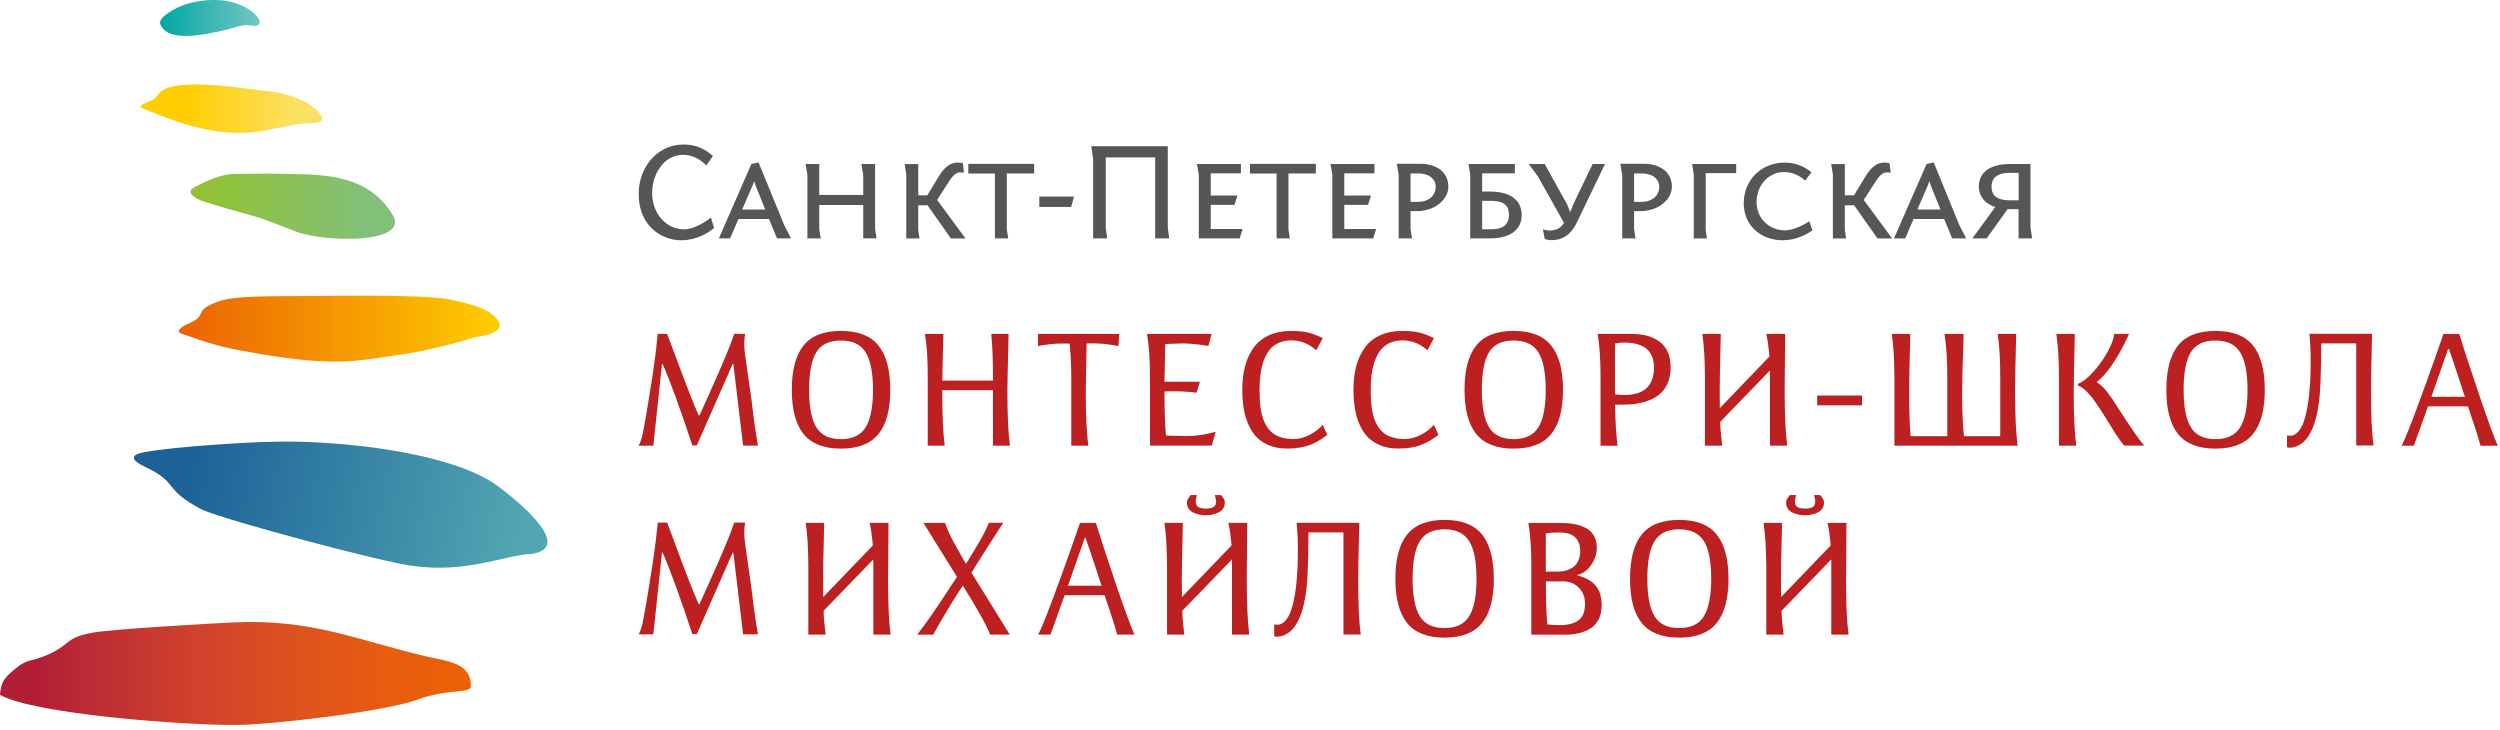 <?xml version="1.0" encoding="UTF-8"?> <svg xmlns="http://www.w3.org/2000/svg" width="274" height="80" viewBox="0 0 274 80" fill="none"> <path fill-rule="evenodd" clip-rule="evenodd" d="M0 76.156C3.724 78.276 20.428 79.517 26.006 79.456C29.776 79.417 42.207 77.991 45.73 76.688C49.114 75.431 51.463 76.055 51.602 75.254C51.695 72.686 49.176 72.501 46.812 71.961C39.202 70.211 34.335 67.813 25.596 68.214C23.588 68.306 11.411 68.985 9.889 69.394C9.534 69.486 8.306 69.617 7.286 70.496C6.274 71.367 4.813 72.046 3.446 72.354C2.38 72.593 1.715 73.272 1.468 73.472C0.541 74.228 0.093 74.729 0 76.156Z" fill="url(#paint0_linear)"></path> <path fill-rule="evenodd" clip-rule="evenodd" d="M22.151 55.862C25.187 57.157 41.945 61.614 45.136 62.007C51.131 62.87 55.172 60.858 58.409 60.688C63.215 59.833 55.72 54.111 54.469 53.209C49.238 49.431 36.444 48.167 29.514 48.429C27.76 48.429 19.068 48.938 15.761 49.57C14.185 49.871 14.378 50.449 15.893 51.166C19.74 52.986 17.669 53.495 22.151 55.862Z" fill="url(#paint1_linear)"></path> <path fill-rule="evenodd" clip-rule="evenodd" d="M20.52 35.537C19.91 35.799 19.176 36.316 19.918 36.578C22.892 37.634 24.298 38.035 26.523 38.444C29.428 38.983 33.33 39.623 36.591 39.631C39.751 39.647 42.331 39.053 45.491 38.613C45.985 38.544 49.825 37.703 51.942 36.979C52.923 36.801 56.323 36.416 53.943 34.457C52.831 33.54 50.358 33.062 49.439 32.854C47.731 32.422 41.551 32.352 34.821 32.437C29.459 32.499 25.666 32.345 23.75 33.108C20.945 34.203 23.047 34.442 20.52 35.537Z" fill="url(#paint2_linear)"></path> <path fill-rule="evenodd" clip-rule="evenodd" d="M21.262 20.54C20.66 20.872 20.675 21.404 22.05 21.982C23.704 22.568 26.593 23.323 27.86 23.694C29.413 24.164 30.835 24.765 32.403 25.367C35.54 26.585 44.943 26.739 43.05 23.578C40.121 18.682 34.566 19.16 30.209 19.036C28.934 18.998 26.825 19.09 26.006 19.052C24.02 18.998 22.035 20.17 21.262 20.54Z" fill="url(#paint3_linear)"></path> <path fill-rule="evenodd" clip-rule="evenodd" d="M15.97 12.02C20.575 13.894 23.85 14.826 27.644 14.495C29.444 14.341 30.889 13.816 33.199 13.547C34.087 13.439 35.733 13.662 35.223 12.691C34.18 10.979 30.858 10.023 28.957 9.961C27.721 9.861 19.091 8.28 17.453 10.208C16.874 10.771 17.484 10.632 15.792 11.372C15.097 11.681 15.46 11.819 15.97 12.02Z" fill="url(#paint4_linear)"></path> <path fill-rule="evenodd" clip-rule="evenodd" d="M17.53 2.49C18.133 4.749 22.313 3.847 24.893 3.238C25.766 3.03 26.578 2.636 27.489 2.798C29.792 3.222 27.767 0.146 23.843 0.007C22.568 -0.039 21.355 0.146 20.265 0.5C19.493 0.763 17.608 1.672 17.53 2.49Z" fill="url(#paint5_linear)"></path> <path fill-rule="evenodd" clip-rule="evenodd" d="M199.166 44.423V43.348H204.079V44.423H199.166ZM89.475 38.594C88.946 39.446 88.677 40.827 88.677 42.718C88.677 44.609 88.946 45.99 89.475 46.843C90.005 47.695 90.906 48.131 92.169 48.131C93.432 48.131 94.332 47.695 94.871 46.843C95.41 45.981 95.679 44.609 95.679 42.727C95.679 40.846 95.41 39.474 94.871 38.612C94.342 37.75 93.441 37.324 92.169 37.324C90.906 37.315 90.005 37.741 89.475 38.594ZM101.372 36.601H103.397C103.322 39.038 103.285 40.744 103.276 41.717H108.83V41.207C108.83 39.437 108.765 37.908 108.644 36.601H110.539C110.446 40.253 110.409 42.357 110.409 42.922C110.409 45.434 110.502 47.408 110.687 48.844H108.83V42.755H103.267C103.267 45.462 103.36 47.491 103.545 48.844H101.679V41.319C101.688 39.437 101.586 37.871 101.372 36.601ZM113.761 37.926V36.601H122.658L122.584 37.936C121.637 37.741 120.745 37.639 119.9 37.639H119.092C119.027 40.985 118.999 42.746 118.999 42.922C118.999 45.434 119.092 47.408 119.278 48.844H117.411V41.328C117.411 40.104 117.346 38.872 117.235 37.648H116.38C115.712 37.639 114.829 37.732 113.761 37.926ZM125.714 36.601H132.791L132.447 37.908C131.296 37.732 130.348 37.639 129.605 37.639C129.327 37.639 129.002 37.648 128.63 37.667C128.259 37.685 127.952 37.695 127.711 37.704C127.664 39.585 127.636 40.966 127.627 41.838H131.509L131.147 43.042C130.432 42.941 129.568 42.885 128.556 42.885C128.398 42.885 128.231 42.885 128.036 42.894C127.841 42.904 127.711 42.904 127.627 42.904C127.627 44.915 127.683 46.527 127.785 47.732C128.11 47.742 128.519 47.751 129.002 47.769C129.485 47.788 129.865 47.797 130.135 47.797C131.036 47.797 132.066 47.64 133.237 47.325L132.819 48.835H126.039V41.309C126.039 39.437 125.928 37.871 125.714 36.601ZM136.153 42.727C136.153 41.754 136.255 40.864 136.469 40.086C136.682 39.307 137.007 38.631 137.434 38.056C137.862 37.481 138.419 37.046 139.115 36.731C139.803 36.425 140.611 36.267 141.521 36.267C142.273 36.267 142.895 36.332 143.388 36.453C143.87 36.573 144.4 36.777 144.976 37.064L144.261 38.39C143.453 37.667 142.542 37.305 141.521 37.305C141.094 37.305 140.713 37.37 140.369 37.491C140.026 37.611 139.738 37.778 139.505 37.982C139.264 38.186 139.06 38.436 138.874 38.742C138.697 39.038 138.558 39.344 138.456 39.65C138.354 39.956 138.27 40.299 138.205 40.679C138.14 41.05 138.094 41.402 138.075 41.717C138.057 42.032 138.047 42.366 138.047 42.718C138.047 43.144 138.057 43.524 138.075 43.858C138.094 44.192 138.131 44.553 138.196 44.943C138.261 45.332 138.345 45.675 138.456 45.962C138.558 46.249 138.707 46.537 138.892 46.824C139.078 47.102 139.301 47.334 139.552 47.519C139.803 47.705 140.118 47.844 140.49 47.955C140.861 48.066 141.279 48.122 141.744 48.122C142.347 48.122 142.951 47.964 143.536 47.658C144.13 47.352 144.604 46.982 144.976 46.555L145.468 47.667C144.827 48.168 144.177 48.539 143.499 48.789C142.821 49.039 142.013 49.16 141.075 49.16C140.369 49.16 139.738 49.058 139.18 48.844C138.623 48.631 138.159 48.335 137.778 47.964C137.397 47.584 137.091 47.13 136.849 46.583C136.599 46.045 136.422 45.452 136.32 44.813C136.209 44.182 136.153 43.487 136.153 42.727ZM148.338 42.727C148.338 41.754 148.44 40.864 148.653 40.086C148.867 39.307 149.192 38.631 149.619 38.056C150.046 37.481 150.604 37.046 151.3 36.731C151.987 36.425 152.795 36.267 153.706 36.267C154.458 36.267 155.08 36.332 155.572 36.453C156.055 36.573 156.585 36.777 157.16 37.064L156.445 38.39C155.637 37.667 154.727 37.305 153.706 37.305C153.278 37.305 152.898 37.37 152.554 37.491C152.21 37.611 151.922 37.778 151.69 37.982C151.449 38.186 151.244 38.436 151.059 38.742C150.882 39.038 150.743 39.344 150.641 39.65C150.539 39.956 150.455 40.299 150.39 40.679C150.325 41.05 150.279 41.402 150.26 41.717C150.241 42.032 150.232 42.366 150.232 42.718C150.232 43.144 150.241 43.524 150.26 43.858C150.279 44.192 150.316 44.553 150.381 44.943C150.446 45.332 150.529 45.675 150.641 45.962C150.743 46.249 150.892 46.537 151.077 46.824C151.263 47.102 151.486 47.334 151.737 47.519C151.987 47.705 152.303 47.844 152.675 47.955C153.046 48.066 153.464 48.122 153.928 48.122C154.532 48.122 155.136 47.964 155.721 47.658C156.315 47.352 156.789 46.982 157.16 46.555L157.653 47.667C157.012 48.168 156.362 48.539 155.684 48.789C155.006 49.039 154.198 49.16 153.26 49.16C152.554 49.16 151.922 49.058 151.365 48.844C150.808 48.631 150.344 48.335 149.963 47.964C149.582 47.584 149.276 47.13 149.034 46.583C148.783 46.045 148.607 45.452 148.505 44.813C148.393 44.182 148.338 43.487 148.338 42.727ZM163.206 38.594C162.677 39.446 162.408 40.827 162.408 42.718C162.408 44.609 162.677 45.99 163.206 46.843C163.736 47.695 164.637 48.131 165.9 48.131C167.163 48.131 168.064 47.695 168.602 46.843C169.141 45.981 169.41 44.609 169.41 42.727C169.41 40.846 169.141 39.474 168.602 38.612C168.073 37.75 167.172 37.324 165.9 37.324C164.637 37.315 163.736 37.741 163.206 38.594ZM161.795 47.566C160.94 46.5 160.513 44.878 160.513 42.718C160.513 40.559 160.94 38.937 161.795 37.871C162.649 36.805 164.014 36.267 165.9 36.267C167.785 36.267 169.15 36.805 170.014 37.871C170.868 38.937 171.305 40.559 171.305 42.718C171.305 44.887 170.878 46.5 170.014 47.566C169.15 48.631 167.785 49.169 165.9 49.169C164.024 49.169 162.649 48.631 161.795 47.566ZM176.998 43.209C177.267 43.265 177.611 43.293 178.01 43.293C180.183 43.293 181.27 42.292 181.27 40.299C181.27 39.372 181.001 38.677 180.453 38.223C179.905 37.769 179.078 37.546 177.964 37.546C177.602 37.546 177.286 37.583 176.998 37.648V43.209ZM175.103 36.601H178.874C180.165 36.601 181.186 36.898 181.957 37.5C182.719 38.102 183.1 39.029 183.1 40.281C183.1 40.892 183.007 41.43 182.821 41.893C182.635 42.366 182.384 42.755 182.059 43.061C181.744 43.367 181.354 43.617 180.899 43.812C180.443 44.006 179.961 44.145 179.459 44.229C178.958 44.312 178.419 44.349 177.824 44.349H177.007C177.035 46.11 177.128 47.612 177.286 48.854H175.419V41.328C175.419 39.437 175.317 37.871 175.103 36.601ZM186.573 36.601H188.598C188.514 39.891 188.477 41.995 188.477 42.922C188.477 43.71 188.486 44.312 188.495 44.729L193.928 39.076C193.854 38.167 193.743 37.342 193.585 36.601H195.647C195.619 40.132 195.6 42.236 195.6 42.922C195.6 45.489 195.693 47.464 195.879 48.844H193.984V41.337V40.605L188.533 46.24C188.542 46.861 188.616 47.732 188.756 48.844H186.861V41.337C186.852 39.391 186.759 37.806 186.573 36.601ZM207.339 36.601H209.364C209.28 39.891 209.243 41.995 209.243 42.922C209.243 44.989 209.299 46.62 209.401 47.806H213.422V41.337C213.422 39.428 213.32 37.852 213.116 36.601H215.215C215.103 39.891 215.048 41.995 215.048 42.922C215.048 44.989 215.113 46.62 215.252 47.806H219.227V41.337C219.227 39.428 219.134 37.852 218.948 36.601H220.973C220.889 39.891 220.852 41.995 220.852 42.922C220.852 45.489 220.945 47.464 221.131 48.844H207.627V41.337C207.618 39.391 207.525 37.806 207.339 36.601ZM229.173 43.432C228.653 42.792 228.17 42.394 227.734 42.245V42.06C228.217 41.893 228.774 41.476 229.387 40.8C230 40.132 230.529 39.391 230.975 38.594C231.421 37.797 231.662 37.129 231.718 36.592H233.343C233.093 37.175 232.795 37.778 232.443 38.417C231.486 40.123 230.613 41.263 229.824 41.838V41.893C230.046 42.041 230.251 42.199 230.427 42.375C230.613 42.551 230.808 42.774 231.022 43.061C231.235 43.339 231.412 43.599 231.56 43.812C231.709 44.034 231.932 44.386 232.248 44.878C232.563 45.369 232.833 45.786 233.056 46.12C233.938 47.445 234.588 48.353 235.006 48.835H232.814C232.638 48.659 232.331 48.233 231.867 47.547C231.727 47.325 231.495 46.963 231.189 46.453C230.882 45.944 230.65 45.573 230.483 45.322C229.898 44.414 229.471 43.784 229.173 43.432ZM225.375 36.601H227.4C227.316 39.891 227.279 41.995 227.279 42.922C227.279 45.526 227.372 47.51 227.557 48.844H225.663V41.337C225.654 39.391 225.561 37.806 225.375 36.601ZM240.123 38.594C239.594 39.446 239.324 40.827 239.324 42.718C239.324 44.609 239.594 45.99 240.123 46.843C240.652 47.695 241.553 48.131 242.816 48.131C244.079 48.131 244.98 47.695 245.519 46.843C246.058 45.981 246.327 44.609 246.327 42.727C246.327 40.846 246.058 39.474 245.519 38.612C244.99 37.75 244.089 37.324 242.816 37.324C241.544 37.315 240.652 37.741 240.123 38.594ZM238.711 47.566C237.857 46.5 237.43 44.878 237.43 42.718C237.43 40.559 237.857 38.937 238.711 37.871C239.566 36.805 240.931 36.267 242.816 36.267C244.702 36.267 246.067 36.805 246.931 37.871C247.785 38.937 248.221 40.559 248.221 42.718C248.221 44.887 247.794 46.5 246.931 47.566C246.067 48.631 244.702 49.169 242.816 49.169C240.931 49.169 239.566 48.631 238.711 47.566ZM250.655 49.021V47.732C250.701 47.732 250.775 47.732 250.887 47.742C250.998 47.751 251.082 47.751 251.147 47.751C251.416 47.705 251.667 47.556 251.89 47.297C252.113 47.037 252.299 46.731 252.438 46.361C252.577 45.999 252.707 45.554 252.809 45.026C252.921 44.507 252.995 44.016 253.051 43.543C253.107 43.08 253.144 42.56 253.181 41.986C253.218 41.411 253.237 40.948 253.237 40.586C253.246 40.225 253.246 39.836 253.246 39.428C253.246 38.51 253.199 37.556 253.116 36.582H259.979C259.896 39.882 259.858 41.986 259.858 42.904C259.858 45.471 259.951 47.445 260.137 48.826H258.242V37.639H254.407L254.388 39.446C254.36 41.365 254.305 42.783 254.202 43.719C253.822 47.084 252.791 48.863 251.101 49.067C251.017 49.076 250.961 49.076 250.933 49.067C250.906 49.067 250.859 49.058 250.813 49.048C250.748 49.039 250.701 49.03 250.655 49.021ZM266.48 43.487H270.149C270.093 43.321 269.935 42.839 269.675 42.041C269.415 41.244 269.164 40.503 268.941 39.817C268.709 39.131 268.533 38.603 268.393 38.241H268.319L266.48 43.487ZM263.22 48.844C263.527 48.27 264.056 46.963 264.818 44.924C265.579 42.885 266.267 40.985 266.879 39.242L267.799 36.61H269.545C269.944 37.954 270.65 40.114 271.653 43.08C272.656 46.055 273.362 47.983 273.761 48.854H271.867C271.607 47.908 271.152 46.472 270.483 44.535H266.109L264.558 48.854H263.22V48.844ZM71.56 40.92C71.802 39.242 71.978 37.797 72.09 36.592H73.121C73.316 37.092 73.668 38.047 74.189 39.446C74.709 40.855 75.154 42.032 75.526 42.978C75.897 43.932 76.241 44.776 76.575 45.517H76.668C76.835 45.146 77.16 44.433 77.634 43.376C78.108 42.319 78.479 41.495 78.749 40.874C79.018 40.262 79.324 39.53 79.668 38.705C80.012 37.871 80.281 37.166 80.467 36.592H81.665C81.544 37.315 81.544 38.056 81.655 38.825C81.767 39.595 81.897 40.54 82.055 41.661C82.213 42.783 82.315 43.524 82.371 43.886C82.631 46.083 82.863 47.732 83.076 48.835H81.442C81.377 48.288 81.293 47.603 81.2 46.778C81.098 45.953 81.015 45.267 80.95 44.72C80.885 44.182 80.782 43.311 80.643 42.125C80.504 40.938 80.411 40.197 80.374 39.901H80.299C79.38 41.967 78.071 44.952 76.362 48.835L75.879 48.817C74.56 44.803 73.473 41.828 72.628 39.901L72.554 39.891L71.607 48.844L70 48.854C70.242 48.363 70.39 47.844 70.492 47.287C70.901 45.184 71.207 43.024 71.56 40.92ZM88.064 47.566C87.209 46.5 86.782 44.878 86.782 42.718C86.782 40.559 87.209 38.937 88.064 37.871C88.918 36.805 90.283 36.267 92.169 36.267C94.054 36.267 95.419 36.805 96.283 37.871C97.137 38.937 97.574 40.559 97.574 42.718C97.574 44.887 97.147 46.5 96.283 47.566C95.419 48.631 94.054 49.169 92.169 49.169C90.293 49.169 88.927 48.631 88.064 47.566Z" fill="#BC2021"></path> <path d="M216.877 20.437C216.877 20.761 216.942 21.058 217.063 21.354C217.193 21.642 217.388 21.91 217.648 22.133C217.917 22.364 218.252 22.55 218.679 22.689L216.171 26.128H217.741L220.035 22.921H221.233V26.128H222.728L222.542 24.978V17.971H220.369C219.719 17.971 219.171 18.045 218.725 18.175C218.28 18.305 217.917 18.49 217.648 18.722C217.379 18.954 217.174 19.213 217.054 19.51C216.942 19.806 216.877 20.112 216.877 20.437ZM221.233 21.957H220.434C219.979 21.957 219.589 21.92 219.273 21.827C218.948 21.734 218.697 21.586 218.53 21.363C218.363 21.141 218.27 20.835 218.27 20.437C218.27 20.159 218.335 19.908 218.456 19.686C218.586 19.463 218.79 19.278 219.078 19.148C219.366 19.019 219.738 18.944 220.211 18.944H221.242V21.957H221.233ZM211.296 20.307L211.463 19.843L211.602 20.307L212.679 22.967H210.144L211.296 20.307ZM207.581 26.128H208.816L209.726 24.005H213.079L213.952 26.128H215.493L214.75 24.682L211.936 17.804L211.156 17.971L207.581 26.128ZM202.194 21.419V17.98H200.699L200.885 19.13V26.137H202.333L202.194 25.201V22.494H203.206L205.779 26.137H207.376L204.265 21.91L205.64 19.788C205.853 19.463 206.058 19.232 206.243 19.093C206.429 18.954 206.606 18.889 206.763 18.898C206.847 18.898 206.931 18.898 207.014 18.907C207.098 18.917 207.163 18.917 207.218 18.926L207.098 17.897C207.042 17.879 206.968 17.86 206.866 17.841C206.763 17.823 206.661 17.814 206.541 17.814C206.327 17.814 206.104 17.851 205.872 17.943C205.649 18.027 205.417 18.184 205.185 18.398C204.952 18.611 204.72 18.907 204.488 19.278L203.197 21.41H202.194V21.419ZM198.535 18.88C198.108 18.527 197.643 18.259 197.151 18.082C196.659 17.906 196.13 17.823 195.563 17.823C194.941 17.823 194.365 17.934 193.826 18.157C193.288 18.37 192.814 18.685 192.415 19.074C192.006 19.473 191.69 19.936 191.467 20.474C191.235 21.011 191.124 21.595 191.114 22.244C191.114 22.782 191.198 23.264 191.347 23.699C191.505 24.135 191.718 24.515 191.987 24.839C192.266 25.164 192.582 25.442 192.935 25.664C193.297 25.887 193.678 26.053 194.096 26.165C194.514 26.276 194.941 26.331 195.377 26.331C195.758 26.331 196.111 26.294 196.436 26.22C196.77 26.146 197.068 26.053 197.337 25.951C197.606 25.849 197.838 25.738 198.033 25.627C198.228 25.516 198.377 25.432 198.479 25.358C198.581 25.284 198.637 25.247 198.637 25.247L198.303 24.246C198.303 24.246 198.247 24.283 198.145 24.348C198.043 24.413 197.894 24.496 197.718 24.598C197.532 24.7 197.328 24.793 197.095 24.895C196.863 24.997 196.622 25.071 196.362 25.145C196.102 25.21 195.842 25.247 195.591 25.247C195.21 25.247 194.829 25.173 194.467 25.034C194.105 24.895 193.771 24.691 193.483 24.422C193.185 24.153 192.953 23.829 192.786 23.44C192.61 23.05 192.526 22.615 192.517 22.133C192.517 21.706 192.591 21.308 192.73 20.919C192.87 20.529 193.074 20.177 193.343 19.871C193.603 19.565 193.919 19.315 194.291 19.139C194.653 18.954 195.062 18.861 195.507 18.861C195.962 18.861 196.38 18.944 196.77 19.102C197.16 19.26 197.513 19.491 197.838 19.797L198.535 18.88ZM185.635 19.13V26.137H187.084L186.945 25.201V18.972H190.288V17.971H185.459L185.635 19.13ZM179.097 22.123V19.009H179.961C180.221 19.009 180.462 19.037 180.685 19.102C180.917 19.167 181.112 19.25 181.289 19.38C181.465 19.5 181.595 19.658 181.697 19.834C181.799 20.02 181.846 20.233 181.855 20.474C181.855 20.733 181.799 20.965 181.697 21.169C181.595 21.373 181.465 21.549 181.289 21.688C181.112 21.827 180.908 21.938 180.685 22.012C180.462 22.086 180.221 22.123 179.961 22.123H179.097ZM177.592 17.971L177.797 19.167V26.128H179.255L179.097 25.127V23.143H179.747C180.248 23.143 180.713 23.069 181.14 22.921C181.567 22.782 181.929 22.587 182.245 22.327C182.561 22.077 182.802 21.79 182.979 21.465C183.155 21.141 183.239 20.807 183.239 20.446C183.239 20.02 183.146 19.649 182.979 19.334C182.812 19.019 182.58 18.759 182.301 18.555C182.013 18.351 181.688 18.203 181.335 18.101C180.973 17.999 180.601 17.953 180.211 17.953H177.592V17.971ZM175.911 17.971H174.555L172.419 22.411L172.094 23.254L171.76 22.411L169.299 17.971H167.544L168.556 19.334L171.407 24.422C171.24 24.709 171.026 24.923 170.757 25.062C170.488 25.201 170.172 25.265 169.81 25.265C169.698 25.265 169.577 25.247 169.457 25.229C169.336 25.201 169.215 25.173 169.104 25.127L169.308 26.183C169.429 26.23 169.559 26.267 169.68 26.285C169.8 26.304 169.921 26.322 170.032 26.322C170.469 26.322 170.868 26.248 171.212 26.1C171.556 25.951 171.862 25.729 172.131 25.432C172.401 25.145 172.633 24.784 172.837 24.357L175.911 17.971ZM162.445 19H166.03V17.971H160.95L161.135 19.12V26.128H163.29C163.931 26.128 164.479 26.053 164.925 25.914C165.37 25.775 165.723 25.59 166.002 25.349C166.271 25.108 166.466 24.839 166.596 24.533C166.717 24.227 166.782 23.903 166.773 23.56C166.773 23.217 166.717 22.893 166.596 22.587C166.475 22.281 166.28 22.003 166.002 21.771C165.733 21.53 165.37 21.345 164.925 21.206C164.479 21.067 163.931 21.002 163.29 20.993H162.445V19ZM162.445 22.012H163.244C163.708 22.003 164.107 22.049 164.423 22.142C164.739 22.226 164.98 22.392 165.138 22.615C165.296 22.837 165.38 23.162 165.38 23.569C165.389 23.857 165.324 24.116 165.212 24.357C165.092 24.589 164.897 24.774 164.618 24.913C164.339 25.052 163.949 25.117 163.457 25.127H162.445V22.012V22.012ZM154.597 22.123V19.009H155.461C155.721 19.009 155.962 19.037 156.185 19.102C156.417 19.167 156.612 19.25 156.789 19.38C156.965 19.5 157.095 19.658 157.198 19.834C157.3 20.02 157.346 20.233 157.355 20.474C157.355 20.733 157.3 20.965 157.198 21.169C157.095 21.373 156.965 21.549 156.789 21.688C156.612 21.827 156.408 21.938 156.185 22.012C155.962 22.086 155.721 22.123 155.461 22.123H154.597ZM153.093 17.971L153.297 19.167V26.128H154.755L154.597 25.127V23.143H155.247C155.749 23.143 156.213 23.069 156.64 22.921C157.068 22.782 157.43 22.587 157.746 22.327C158.061 22.077 158.303 21.79 158.479 21.465C158.656 21.141 158.739 20.807 158.739 20.446C158.739 20.02 158.646 19.649 158.479 19.334C158.312 19.019 158.08 18.759 157.801 18.555C157.513 18.351 157.188 18.203 156.835 18.101C156.473 17.999 156.102 17.953 155.712 17.953H153.093V17.971ZM146.025 26.128H150.501L150.827 25.099H147.335V22.457H149.935L150.26 21.428H147.335V19H150.641V17.971H145.821L146.025 19.167V26.128ZM137.007 19.019H139.914V26.128H141.372L141.214 25.127V19.009H144.214V17.962H136.998V19.019H137.007ZM131.388 26.128H135.865L136.19 25.099H132.698V22.457H135.298L135.623 21.428H132.698V19H136.004V17.971H131.184L131.388 19.167V26.128ZM127.989 16.025H119.603L119.807 17.434V26.128H121.349L121.191 24.978V17.248H126.606V26.128H128.147L127.989 24.978V16.025V16.025ZM113.91 21.54V22.68H117.402L117.708 21.54H113.91ZM106.137 19.019H109.043V26.128H110.502L110.344 25.127V19.009H113.343V17.962H106.127V19.019H106.137ZM100.638 21.419V17.98H99.143L99.329 19.13V26.137H100.778L100.638 25.201V22.494H101.651L104.223 26.137H105.821L102.71 21.91L104.075 19.788C104.288 19.463 104.493 19.232 104.678 19.093C104.864 18.954 105.041 18.889 105.199 18.898C105.282 18.898 105.366 18.898 105.449 18.907C105.533 18.917 105.598 18.917 105.654 18.926L105.533 17.897C105.477 17.879 105.403 17.86 105.301 17.841C105.199 17.823 105.096 17.814 104.976 17.814C104.762 17.814 104.539 17.851 104.307 17.943C104.084 18.027 103.852 18.184 103.62 18.398C103.388 18.611 103.155 18.907 102.923 19.278L101.632 21.41H100.638V21.419ZM95.911 17.971H94.407L94.611 19.167V21.363H89.791V17.971H88.287L88.491 19.167V26.128H89.949L89.791 25.127V22.466H94.611V26.118H96.069L95.911 25.117V17.971ZM82.491 20.307L82.659 19.843L82.798 20.307L83.875 22.967H81.34L82.491 20.307ZM78.786 26.128H80.021L80.931 24.005H84.284L85.157 26.128H86.698L85.955 24.682L83.141 17.804L82.352 17.971L78.786 26.128ZM78.136 17.1C77.68 16.683 77.188 16.368 76.659 16.155C76.13 15.941 75.544 15.839 74.904 15.839C74.356 15.839 73.845 15.932 73.353 16.099C72.861 16.275 72.415 16.525 72.006 16.85C71.597 17.174 71.245 17.563 70.947 18.008C70.65 18.453 70.418 18.954 70.251 19.51C70.084 20.066 70 20.65 70 21.289C70 21.947 70.093 22.541 70.26 23.078C70.427 23.607 70.669 24.079 70.966 24.487C71.272 24.895 71.616 25.229 72.015 25.506C72.415 25.785 72.842 25.988 73.297 26.128C73.752 26.267 74.216 26.331 74.699 26.331C75.117 26.331 75.507 26.276 75.87 26.192C76.232 26.1 76.566 25.988 76.854 25.859C77.151 25.729 77.402 25.599 77.606 25.46C77.82 25.33 77.978 25.219 78.089 25.127C78.201 25.043 78.256 24.988 78.256 24.988L77.922 23.848C77.922 23.848 77.857 23.894 77.746 23.977C77.634 24.061 77.476 24.172 77.272 24.302C77.077 24.431 76.845 24.561 76.594 24.682C76.334 24.811 76.064 24.913 75.786 25.006C75.498 25.089 75.219 25.136 74.941 25.136C74.597 25.136 74.254 25.071 73.919 24.96C73.585 24.839 73.269 24.672 72.972 24.441C72.675 24.209 72.424 23.94 72.201 23.616C71.978 23.291 71.802 22.921 71.672 22.503C71.542 22.086 71.477 21.632 71.477 21.141C71.477 20.715 71.532 20.298 71.635 19.89C71.737 19.482 71.885 19.102 72.08 18.75C72.275 18.398 72.517 18.092 72.786 17.823C73.065 17.554 73.371 17.35 73.715 17.202C74.058 17.054 74.43 16.98 74.829 16.97C75.34 16.97 75.805 17.072 76.232 17.276C76.659 17.471 77.049 17.758 77.411 18.138L78.136 17.1Z" fill="#575656"></path> <path fill-rule="evenodd" clip-rule="evenodd" d="M122.222 63.785C121.219 60.81 120.513 58.651 120.114 57.316H118.368L117.448 59.948C116.835 61.7 116.148 63.591 115.387 65.63C114.625 67.669 114.086 68.976 113.789 69.55H115.136L116.687 65.231H121.061C121.73 67.168 122.185 68.605 122.445 69.55H124.339C123.94 68.679 123.234 66.76 122.222 63.785ZM117.049 64.193L118.897 58.947H118.971C119.111 59.318 119.287 59.837 119.519 60.523C119.752 61.209 119.993 61.95 120.253 62.747C120.513 63.544 120.671 64.026 120.727 64.193H117.049V64.193Z" fill="#BC2021"></path> <path fill-rule="evenodd" clip-rule="evenodd" d="M130.088 55.119C130.088 55.027 130.098 54.934 130.125 54.85C130.153 54.767 130.181 54.712 130.209 54.656C130.246 54.609 130.293 54.545 130.348 54.461C130.413 54.378 130.46 54.313 130.497 54.257H131.175C131.091 54.572 131.054 54.804 131.054 54.934C131.054 55.249 131.147 55.462 131.342 55.574C131.528 55.685 131.806 55.74 132.169 55.74C132.531 55.74 132.8 55.685 132.995 55.574C133.19 55.462 133.283 55.249 133.283 54.934C133.283 54.832 133.237 54.6 133.153 54.257H133.831C133.868 54.313 133.915 54.378 133.98 54.461C134.045 54.545 134.091 54.609 134.119 54.656C134.147 54.702 134.184 54.767 134.202 54.85C134.23 54.934 134.24 55.017 134.24 55.119C134.24 55.37 134.175 55.583 134.035 55.768C133.896 55.953 133.72 56.093 133.497 56.194C133.274 56.287 133.06 56.361 132.828 56.408C132.605 56.454 132.382 56.472 132.159 56.472C131.936 56.472 131.713 56.454 131.491 56.408C131.268 56.361 131.045 56.296 130.822 56.194C130.599 56.102 130.423 55.963 130.283 55.768C130.163 55.592 130.088 55.37 130.088 55.119Z" fill="#BC2021"></path> <path fill-rule="evenodd" clip-rule="evenodd" d="M174.927 64.24C174.518 63.702 173.831 63.313 172.884 63.062V63.025C173.515 62.858 174.026 62.478 174.416 61.885C174.815 61.292 175.01 60.68 175.01 60.032C175.01 59.503 174.899 59.058 174.676 58.688C174.453 58.317 174.147 58.03 173.757 57.844C173.367 57.65 172.949 57.511 172.521 57.436C172.085 57.353 171.611 57.316 171.091 57.316H167.516C167.729 58.586 167.831 60.152 167.831 62.034V69.56H171.574C172.113 69.56 172.614 69.504 173.069 69.393C173.524 69.281 173.942 69.105 174.323 68.874C174.704 68.633 175.001 68.308 175.215 67.882C175.428 67.456 175.54 66.964 175.54 66.39C175.549 65.481 175.345 64.777 174.927 64.24ZM169.42 58.465C170.051 58.354 170.729 58.336 171.444 58.391C172.001 58.447 172.429 58.641 172.735 58.993C173.042 59.337 173.19 59.809 173.19 60.402C173.19 60.801 173.125 61.144 172.986 61.44C172.847 61.737 172.661 61.978 172.429 62.145C172.196 62.312 171.936 62.441 171.658 62.525C171.379 62.608 171.091 62.645 170.785 62.645H169.42V58.465ZM173.042 67.956C172.586 68.327 171.89 68.512 170.952 68.512C170.413 68.512 169.958 68.484 169.587 68.438C169.485 67.298 169.429 65.732 169.429 63.721H171.314C171.992 63.721 172.559 63.943 173.023 64.397C173.487 64.851 173.72 65.444 173.72 66.204C173.72 67.001 173.497 67.585 173.042 67.956Z" fill="#BC2021"></path> <path fill-rule="evenodd" clip-rule="evenodd" d="M195.758 55.119C195.758 55.027 195.767 54.934 195.795 54.85C195.823 54.767 195.851 54.712 195.879 54.656C195.916 54.609 195.962 54.545 196.018 54.461C196.083 54.378 196.13 54.313 196.167 54.257H196.845C196.761 54.572 196.724 54.804 196.724 54.934C196.724 55.249 196.817 55.462 197.012 55.574C197.198 55.685 197.476 55.74 197.838 55.74C198.201 55.74 198.47 55.685 198.665 55.574C198.86 55.462 198.953 55.249 198.953 54.934C198.953 54.832 198.906 54.6 198.823 54.257H199.501C199.538 54.313 199.584 54.378 199.649 54.461C199.714 54.545 199.761 54.609 199.789 54.656C199.817 54.702 199.854 54.767 199.872 54.85C199.9 54.934 199.909 55.017 199.909 55.119C199.909 55.37 199.844 55.583 199.705 55.768C199.566 55.953 199.389 56.093 199.166 56.194C198.944 56.287 198.73 56.361 198.498 56.408C198.275 56.454 198.052 56.472 197.829 56.472C197.606 56.472 197.383 56.454 197.16 56.408C196.938 56.361 196.715 56.296 196.492 56.194C196.269 56.102 196.092 55.963 195.953 55.768C195.823 55.592 195.758 55.37 195.758 55.119Z" fill="#BC2021"></path> <path fill-rule="evenodd" clip-rule="evenodd" d="M88.305 57.307H90.33C90.246 60.597 90.209 62.701 90.209 63.628C90.209 64.416 90.218 65.018 90.228 65.435L95.661 59.781C95.586 58.873 95.475 58.048 95.317 57.307H97.379C97.351 60.838 97.332 62.942 97.332 63.628C97.332 66.195 97.425 68.169 97.611 69.55H95.716V62.043V61.311L90.265 66.946C90.274 67.567 90.348 68.438 90.488 69.55H88.593V62.043C88.584 60.096 88.491 58.521 88.305 57.307Z" fill="#BC2021"></path> <path fill-rule="evenodd" clip-rule="evenodd" d="M100.536 69.55C101.474 68.345 102.71 66.566 104.242 64.193C104.288 64.119 104.391 63.961 104.567 63.702C104.743 63.442 104.846 63.285 104.883 63.22C103.388 60.81 102.162 58.836 101.205 57.307H103.583C103.787 57.937 104.112 58.66 104.539 59.448C104.725 59.791 105.161 60.578 105.867 61.802C106.508 60.773 107.01 59.948 107.362 59.337C107.827 58.521 108.17 57.844 108.384 57.297H109.954C109.025 58.706 107.864 60.532 106.471 62.766C106.963 63.554 107.706 64.749 108.7 66.362C109.694 67.975 110.353 69.031 110.669 69.55H108.514C108.338 69.078 107.975 68.345 107.427 67.363C106.88 66.38 106.248 65.315 105.524 64.184C104.92 65.083 104.288 66.093 103.62 67.224C102.951 68.355 102.505 69.124 102.292 69.56H100.536V69.55Z" fill="#BC2021"></path> <path fill-rule="evenodd" clip-rule="evenodd" d="M127.618 57.307H129.642C129.559 60.597 129.522 62.701 129.522 63.628C129.522 64.416 129.531 65.018 129.54 65.435L134.973 59.781C134.899 58.873 134.788 58.048 134.63 57.307H136.691C136.664 60.838 136.645 62.942 136.645 63.628C136.645 66.195 136.738 68.169 136.924 69.55H135.029V62.043V61.311L129.577 66.946C129.587 67.567 129.661 68.438 129.8 69.55H127.906V62.043C127.896 60.096 127.804 58.521 127.618 57.307Z" fill="#BC2021"></path> <path fill-rule="evenodd" clip-rule="evenodd" d="M139.654 69.736V68.447C139.7 68.447 139.775 68.447 139.886 68.457C139.998 68.466 140.081 68.466 140.146 68.466C140.416 68.42 140.666 68.271 140.889 68.012C141.112 67.752 141.298 67.446 141.437 67.076C141.577 66.714 141.707 66.269 141.809 65.741C141.92 65.222 141.994 64.731 142.05 64.258C142.106 63.795 142.143 63.276 142.18 62.701C142.217 62.126 142.236 61.663 142.236 61.301C142.245 60.94 142.245 60.551 142.245 60.143C142.245 59.225 142.199 58.271 142.115 57.297H148.978C148.895 60.597 148.858 62.701 148.858 63.618C148.858 66.186 148.951 68.16 149.136 69.541H147.242V58.354H143.406L143.388 60.161C143.36 62.08 143.304 63.498 143.202 64.434C142.821 67.799 141.79 69.578 140.1 69.782C140.016 69.791 139.961 69.791 139.933 69.782C139.905 69.782 139.858 69.773 139.812 69.763C139.747 69.745 139.7 69.736 139.654 69.736Z" fill="#BC2021"></path> <path fill-rule="evenodd" clip-rule="evenodd" d="M162.436 58.586C161.572 57.52 160.207 56.982 158.321 56.982C156.436 56.982 155.071 57.52 154.216 58.586C153.362 59.652 152.935 61.274 152.935 63.433C152.935 65.602 153.362 67.215 154.216 68.281C155.071 69.346 156.436 69.884 158.321 69.884C160.207 69.884 161.572 69.346 162.436 68.281C163.29 67.215 163.726 65.593 163.726 63.433C163.717 61.264 163.29 59.652 162.436 58.586ZM161.015 67.548C160.485 68.41 159.584 68.837 158.312 68.837C157.049 68.837 156.148 68.41 155.619 67.548C155.089 66.696 154.82 65.315 154.82 63.424C154.82 61.533 155.089 60.161 155.619 59.299C156.148 58.447 157.049 58.011 158.312 58.011C159.575 58.011 160.476 58.447 161.015 59.299C161.553 60.161 161.823 61.533 161.823 63.415C161.823 65.315 161.553 66.686 161.015 67.548Z" fill="#BC2021"></path> <path fill-rule="evenodd" clip-rule="evenodd" d="M188.152 58.586C187.288 57.52 185.923 56.982 184.038 56.982C182.152 56.982 180.787 57.52 179.933 58.586C179.078 59.652 178.651 61.274 178.651 63.433C178.651 65.602 179.078 67.215 179.933 68.281C180.787 69.346 182.152 69.884 184.038 69.884C185.923 69.884 187.288 69.346 188.152 68.281C189.006 67.215 189.443 65.593 189.443 63.433C189.443 61.264 189.006 59.652 188.152 58.586ZM186.74 67.548C186.211 68.41 185.31 68.837 184.038 68.837C182.775 68.837 181.874 68.41 181.344 67.548C180.815 66.696 180.546 65.315 180.546 63.424C180.546 61.533 180.815 60.161 181.344 59.299C181.874 58.447 182.775 58.011 184.038 58.011C185.301 58.011 186.202 58.447 186.74 59.299C187.279 60.161 187.548 61.533 187.548 63.415C187.539 65.315 187.27 66.686 186.74 67.548Z" fill="#BC2021"></path> <path fill-rule="evenodd" clip-rule="evenodd" d="M193.288 57.307H195.312C195.229 60.597 195.192 62.701 195.192 63.628C195.192 64.416 195.201 65.018 195.21 65.435L200.643 59.781C200.569 58.873 200.457 58.048 200.3 57.307H202.371C202.343 60.838 202.324 62.942 202.324 63.628C202.324 66.195 202.417 68.169 202.603 69.55H200.708V62.043V61.311L195.257 66.946C195.266 67.567 195.34 68.438 195.479 69.55H193.585V62.043C193.557 60.096 193.473 58.521 193.288 57.307Z" fill="#BC2021"></path> <path fill-rule="evenodd" clip-rule="evenodd" d="M71.56 61.607C71.802 59.93 71.978 58.484 72.09 57.279H73.121C73.316 57.779 73.668 58.734 74.189 60.134C74.709 61.542 75.154 62.719 75.526 63.665C75.897 64.62 76.241 65.463 76.575 66.204H76.668C76.835 65.834 77.16 65.12 77.634 64.063C78.108 63.007 78.479 62.182 78.749 61.561C79.018 60.949 79.324 60.217 79.668 59.392C80.012 58.558 80.281 57.853 80.467 57.279H81.665C81.544 58.002 81.544 58.743 81.656 59.513C81.767 60.282 81.897 61.227 82.055 62.349C82.213 63.47 82.315 64.212 82.371 64.573C82.631 66.77 82.863 68.42 83.076 69.522H81.442C81.377 68.976 81.293 68.29 81.2 67.456C81.098 66.631 81.015 65.945 80.95 65.398C80.885 64.861 80.782 63.989 80.643 62.803C80.504 61.617 80.411 60.875 80.374 60.578H80.299C79.38 62.645 78.071 65.63 76.362 69.513L75.879 69.495C74.56 65.481 73.473 62.506 72.628 60.578L72.554 60.569L71.607 69.522L70 69.532C70.242 69.041 70.39 68.522 70.492 67.965C70.901 65.88 71.207 63.721 71.56 61.607Z" fill="#BC2021"></path> <defs> <linearGradient id="paint0_linear" x1="0.003" y1="73.811" x2="51.61" y2="73.811" gradientUnits="userSpaceOnUse"> <stop offset="0.088" stop-color="#B31E37"></stop> <stop offset="0.176" stop-color="#BB2A35"></stop> <stop offset="0.41" stop-color="#CF412C"></stop> <stop offset="0.632" stop-color="#DE521E"></stop> <stop offset="0.835" stop-color="#E85D0E"></stop> <stop offset="1" stop-color="#EB6103"></stop> </linearGradient> <linearGradient id="paint1_linear" x1="57.277" y1="58.162" x2="20.764" y2="51.298" gradientUnits="userSpaceOnUse"> <stop stop-color="#52A6B2"></stop> <stop offset="1" stop-color="#1C6298"></stop> </linearGradient> <linearGradient id="paint2_linear" x1="19.603" y1="36.013" x2="54.771" y2="36.013" gradientUnits="userSpaceOnUse"> <stop stop-color="#EB6103"></stop> <stop offset="1" stop-color="#FFCD00"></stop> </linearGradient> <linearGradient id="paint3_linear" x1="20.879" y1="22.598" x2="43.298" y2="22.598" gradientUnits="userSpaceOnUse"> <stop stop-color="#94C12E"></stop> <stop offset="0.859" stop-color="#81C077"></stop> </linearGradient> <linearGradient id="paint4_linear" x1="15.408" y1="11.908" x2="35.32" y2="11.908" gradientUnits="userSpaceOnUse"> <stop offset="0.235" stop-color="#FFCD00"></stop> <stop offset="0.859" stop-color="#FCE063"></stop> </linearGradient> <linearGradient id="paint5_linear" x1="17.533" y1="1.968" x2="28.461" y2="1.968" gradientUnits="userSpaceOnUse"> <stop stop-color="#00A7A4"></stop> <stop offset="1" stop-color="#74C6C3"></stop> </linearGradient> </defs> </svg> 